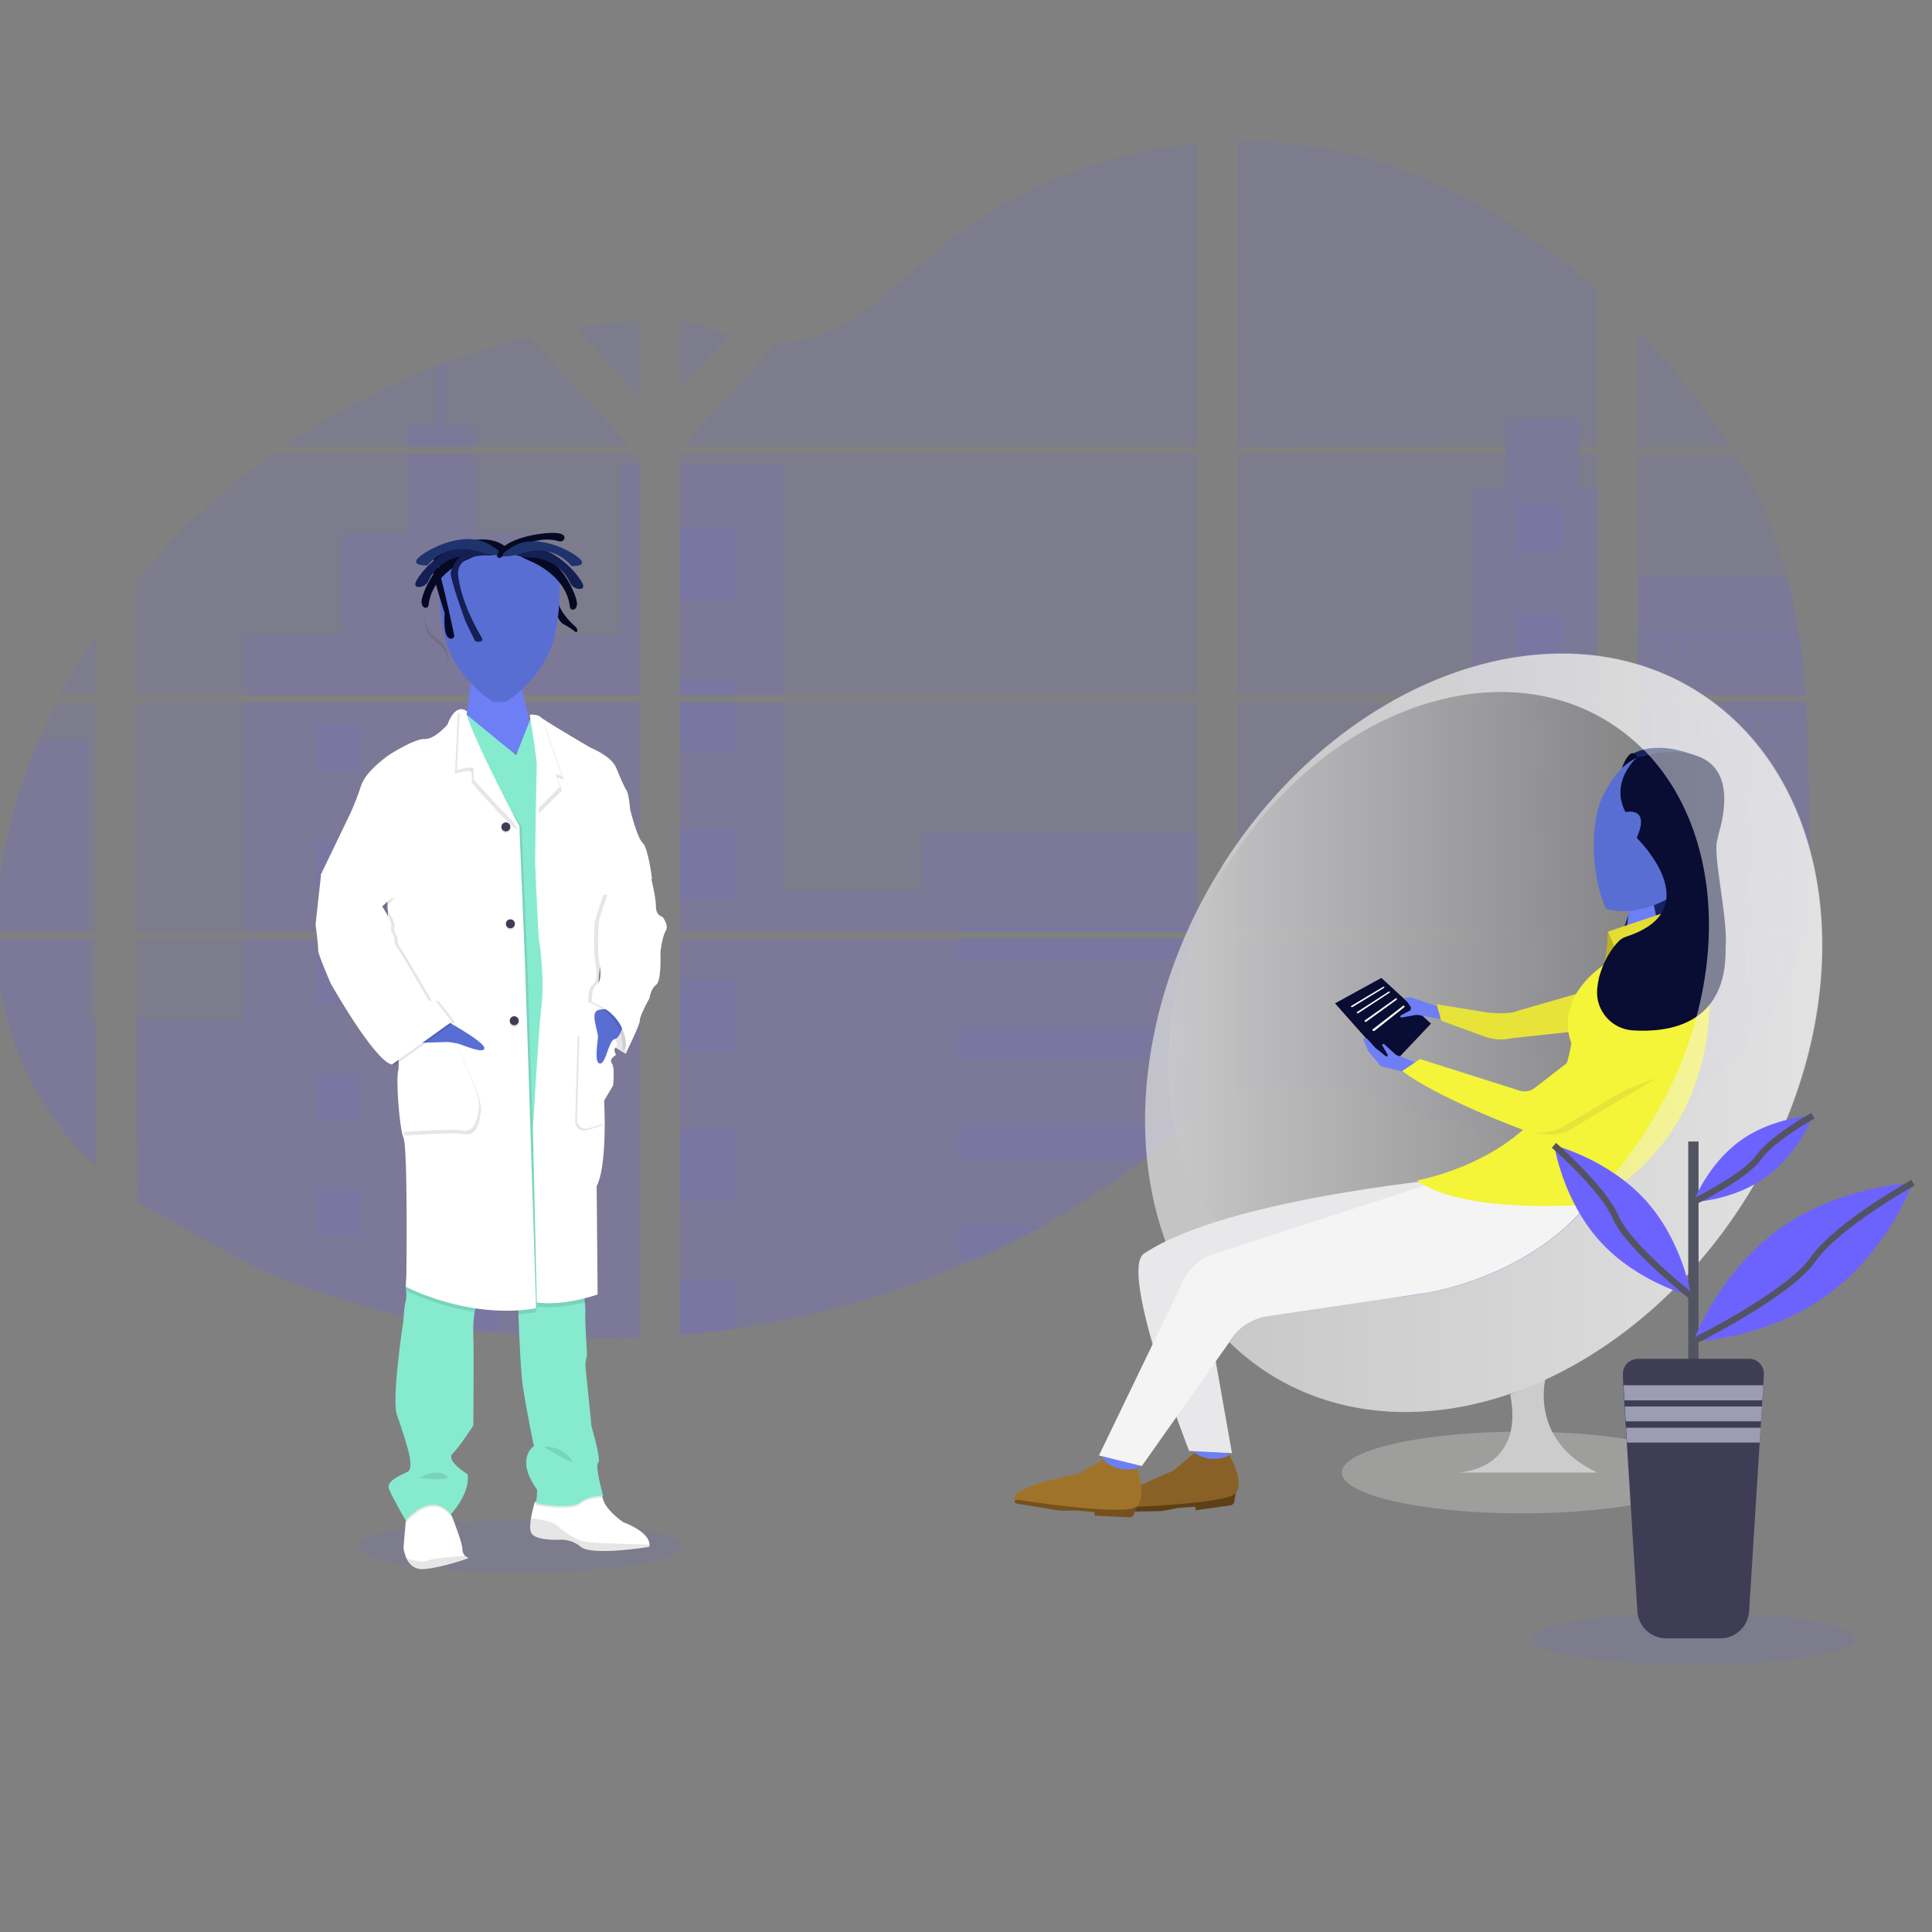 <?xml version="1.0" encoding="utf-8"?>
<!-- Generator: Adobe Illustrator 23.1.0, SVG Export Plug-In . SVG Version: 6.00 Build 0)  -->
<svg version="1.1" id="Layer_1" xmlns="http://www.w3.org/2000/svg" xmlns:xlink="http://www.w3.org/1999/xlink" x="0px" y="0px"
	 viewBox="0 0 600 600" style="enable-background:new 0 0 600 600;" xml:space="preserve">
<rect x="0" y="0" width="600" height="600" fill="#808080" stroke="none"/>
<style type="text/css">
	.st0{opacity:0.1;fill:#6C63FF;enable-background:new    ;}
	.st1{fill:#6E7EF4;}
	.st2{opacity:0.75;fill:#DBDBDB;}
	.st3{fill:#A5A5A5;}
	.st4{opacity:0.5;fill:url(#SVGID_1_);}
	.st5{fill:#667ED8;}
	.st6{fill:#E8E8EA;}
	.st7{fill:#090C33;}
	.st8{fill:#FFFFFF;}
	.st9{fill:#E8E338;}
	.st10{fill:#F4F4F4;}
	.st11{fill:#F4F438;}
	.st12{fill:#273156;}
	.st13{fill:#162360;}
	.st14{fill:#060B28;}
	.st15{fill:#596ED3;}
	.st16{fill:#BCB126;}
	.st17{fill:#E2DE34;}
	.st18{opacity:0.5;fill:#BCBCBB;}
	.st19{fill:#CCCCCC;}
	.st20{fill:#5E3F16;}
	.st21{fill:#896025;}
	.st22{opacity:0.5;}
	.st23{fill:url(#SVGID_2_);}
	.st24{fill:none;}
	.st25{fill:#75511D;}
	.st26{fill:#A0732B;}
	.st27{opacity:0.1;enable-background:new    ;}
	.st28{fill:#050923;}
	.st29{fill:#141F54;}
	.st30{fill:#1F336D;}
	.st31{fill:#86EACF;}
	.st32{fill:#3F3D56;}
	.st33{opacity:0.1;}
	.st34{fill:#535461;}
	.st35{fill:#9D9CB5;}
	.st36{fill:#6C63FF;}
	.st37{fill:none;stroke:#535461;stroke-width:2;stroke-miterlimit:10;}
	.st38{display:none;fill:#E5E5E5;}
	.st39{display:none;}
	.st40{display:inline;fill:#6E7EF4;}
	.st41{display:inline;fill:#596ED3;}
	.st42{display:inline;fill:#04081C;}
	.st43{display:none;fill:#DBDBDB;}
</style>
<g>
	<path class="st0" d="M561.2,223.5c0,0.5,0.1,1,0.1,1.5c0,0.9,0.1,1.8,0.1,2.6c0.1,3.2,0.2,6.3,0.3,9.5c0,1.2,0,2.5,0.1,3.7
		c0.1,4.8,0.1,9.6,0.2,14.4c0,1.4,0,2.7,0,4.1c0,11.8-0.3,23.7-3.2,35.1c-0.1,0.2-0.1,0.5-0.2,0.7c-0.2,0.8-0.4,1.6-0.7,2.4
		c-0.6,1.9-1.2,3.7-1.9,5.5c-0.1,0.2-0.1,0.3-0.2,0.5c-2.3,5.7-5.3,11.1-8.9,16c-0.1,0.2-0.3,0.3-0.4,0.5c-0.9,1.2-1.8,2.4-2.7,3.5
		c-0.3,0.3-0.6,0.7-0.9,1c-0.8,0.9-1.6,1.9-2.4,2.8c-0.2,0.2-0.3,0.3-0.5,0.5c-6,6.3-12.9,11.7-20.6,16c-0.5,0.3-0.9,0.5-1.4,0.8
		c-1.4,0.7-2.7,1.4-4.1,2.1c-0.3,0.1-0.6,0.3-0.9,0.4c-1.4,0.6-2.7,1.2-4.1,1.7c-0.1,0-0.2,0.1-0.2,0.1v-57.5h48.8
		c-0.1-0.7-0.3-1.5-0.4-2.2h-48.5v-71.3h52.3C561,219.9,561.1,221.7,561.2,223.5z"/>
	<path class="st0" d="M508.6,102.5c4.7,4.9,9.2,10,13.4,15.2c5.5,6.7,10.6,13.7,15.3,21h-28.7V102.5z"/>
	<path class="st0" d="M538.7,140.9c3.7,6,7,12.3,9.7,18.8c2.6,6.2,4.8,12.6,6.5,19.1c1.6,6.2,2.9,12.5,3.8,18.8
		c0,0.1,0.1,0.3,0.1,0.4c0.1,0.9,0.3,1.7,0.4,2.6c0.1,0.6,0.2,1.2,0.2,1.8c0.1,0.7,0.2,1.5,0.3,2.2c0.1,0.7,0.2,1.5,0.3,2.2
		c0.1,0.7,0.1,1.5,0.2,2.3c0.1,0.7,0.1,1.6,0.2,2.3c0.1,0.7,0.1,1.4,0.2,2.1c0.1,0.6,0.1,1.2,0.1,1.8c0,0.2,0.1,0.4,0.1,0.7h-52.1
		v-74.9H538.7z"/>
	<path class="st0" d="M384.5,218.1v71.3h111.7v-71.3H384.5z M384.5,291.5v48.3c13-4.7,27.9-2.8,41.3,1.1c10.4,3,20.6,7,31,9.9
		c4.6,1.3,9.4,2.3,14.1,3l1.2,0.1c0.6,0.1,1.1,0.1,1.7,0.2c0.6,0.1,1.2,0.1,1.7,0.1c0.1,0,0.1,0,0.2,0c0.2,0,0.5,0,0.8,0
		c0.1,0,0.2,0,0.3,0c0.3,0,0.6,0,0.9,0h0c0.4,0,0.9,0,1.3,0h0.6c0.4,0,0.9,0,1.3,0h1c0.3,0,0.4,0,0.8,0c0.3,0,0.7,0,1,0
		c0.5,0,1.1-0.1,1.6-0.1l0,0l1-0.1c0.4,0,0.8-0.1,1.2-0.1c0.9-0.1,1.7-0.2,2.6-0.3c0.3,0,0.7-0.1,1-0.1l0.5-0.1
		c0.9-0.1,1.7-0.3,2.6-0.4c0.6-0.1,1.3-0.2,1.9-0.4v-61.2H384.5z M467.5,138.7v2.2h-83v74.9h111.7v-74.9h-5.6v-2.2h5.6V90.3
		c-21.7-19.7-47.1-35.1-75.4-42.2c-11.9-3-24.1-4.4-36.3-4.2v94.9L467.5,138.7z M212.2,138.3l0.4,0.4H372V44.5
		c-28.4,2.7-56,13.4-78.3,31.1c-10.7,8.5-20.3,18.6-32.4,25.2c-6.3,3.4-13.2,5.6-20.2,5.9L212.2,138.3z M226.5,104.1
		c-5.7-2.3-10.2-3.8-15.4-4.4V121L226.5,104.1L226.5,104.1z M210.6,367.9h0.5v46.7c5.8-0.5,11.6-1.2,17.4-2
		c26-3.8,51.3-11.2,75.2-21.9c0,0-3.9,1.7,0,0c2.6-1.2,5.2-2.4,7.7-3.6c1.7-0.8,3.4-1.7,5.1-2.5c2.5-1.3,5-2.6,7.5-4
		c11.1-6.1,21.7-13.1,31.8-20.8c0.6-0.5,1.3-1,1.9-1.5c1.3-1,2.5-2,3.7-3c0.6-0.5,1.2-1,1.9-1.5l1.3-1.1c1.3-1.1,2.5-2.1,3.8-3.2
		l0,0c1.2-1,2.4-1.9,3.6-2.8v-55.2h-128c0.1-0.3,0.2-0.7,0.3-1c-0.1,0.3-0.2,0.7-0.3,1h-32.8v76.4L210.6,367.9z M211.1,140.9v74.9
		H372v-74.9H211.1z M211.1,218.1v71.3H372v-71.3L211.1,218.1z M179,101.8l19.6,21.6V99.6C192,100,185.5,100.8,179,101.8z
		 M42.2,218.1v71.3h156.5v-71.3H42.2z M80,394c23.5,10.1,48.4,16.7,73.8,19.7h0.1c4.8,0.6,9.5,1,14.4,1.3h0.2l0,0
		c10.1,0.7,20.2,0.8,30.2,0.4V291.5H42.2l0.6,82 M12,229.8c-8,18.8-13.1,39.4-13.2,59.6h30.9v-71.2H17.5c-1.3,2.5-2.5,5-3.7,7.6
		C13.2,227,12.6,228.4,12,229.8L12,229.8z M-1.2,291.5c0.2,14.5,3.2,28.7,9.5,41.8c5.3,10.9,12.6,20.4,21.3,28.8v-70.6L-1.2,291.5z
		 M18.6,215.8h11.1v-18.5C25.7,203.3,22,209.5,18.6,215.8z M87.9,138.7h107l0.4-0.4l-0.6-0.6l0,0l-30.1-33c-9,2.1-17.8,4.8-26.4,7.9
		c-0.8,0.3-1.6,0.6-2.5,0.9C118.9,120,102.8,128.5,87.9,138.7z M42.2,180.5v35.3h137.2l0,0l0,0h19.2v-72.9l-2.2-2H84.8
		C68.9,152.2,54.6,165.5,42.2,180.5z"/>
	<path class="st0" d="M554.9,178.7c1.6,6.2,2.9,12.5,3.8,18.8c0,0.1,0.1,0.3,0.1,0.4c0.1,0.9,0.3,1.7,0.4,2.6
		c0.1,0.6,0.2,1.2,0.2,1.8c0.1,0.7,0.2,1.5,0.3,2.2c0.1,0.7,0.2,1.5,0.3,2.2c0.1,0.7,0.1,1.5,0.2,2.3c0.1,0.7,0.1,1.6,0.2,2.3
		c0.1,0.7,0.1,1.4,0.2,2.1c0.1,0.6,0.1,1.2,0.1,1.8c0,0.2,0.1,0.4,0.1,0.7h-52.1v-37.1L554.9,178.7z"/>
	<path class="st0" d="M561.2,223.5c0,0.5,0.1,1,0.1,1.5c0,0.9,0.1,1.8,0.1,2.6c0.1,3.2,0.2,6.3,0.3,9.5c0,1.2,0,2.5,0.1,3.7
		c0.1,4.8,0.1,9.6,0.2,14.4c0,1.4,0,2.7,0,4.1c0,11.8-0.3,23.7-3.2,35.1c-0.1,0.2-0.1,0.5-0.2,0.7c-0.2,0.8-0.4,1.6-0.7,2.4
		c-0.6,1.9-1.2,3.7-1.9,5.5c-0.1,0.2-0.1,0.3-0.2,0.5c-2.3,5.7-5.3,11.1-8.9,16c-0.1,0.2-0.3,0.3-0.4,0.5c-0.9,1.2-1.8,2.4-2.7,3.5
		c-0.3,0.3-0.6,0.7-0.9,1c-0.8,0.9-1.6,1.9-2.4,2.8c-0.2,0.2-0.3,0.3-0.5,0.5c-6,6.3-12.9,11.7-20.6,16c-0.5,0.3-0.9,0.5-1.4,0.8
		c-1.4,0.7-2.7,1.4-4.1,2.1c-0.3,0.1-0.6,0.3-0.9,0.4c-1.4,0.6-2.7,1.2-4.1,1.7c-0.1,0-0.2,0.1-0.2,0.1v-57.5h48.8
		c-0.1-0.7-0.3-1.5-0.4-2.2h-48.5v-71.3h52.3C561,219.9,561.1,221.7,561.2,223.5z"/>
	<polygon class="st0" points="467.5,151.7 467.5,129.9 490.5,129.9 490.5,151.7 496.1,151.7 496.1,215.9 456.8,215.9 456.8,151.7 	
		"/>
	<rect x="456.8" y="218.1" class="st0" width="39.3" height="71.3"/>
	<path class="st0" d="M496.1,352.7c-0.6,0.1-1.3,0.3-1.9,0.4c-0.9,0.2-1.7,0.3-2.6,0.4l-0.5,0.1l-1,0.1c-0.9,0.1-1.7,0.2-2.6,0.3
		c-0.4,0-0.8,0.1-1.2,0.1l-1,0.1l0,0c-0.5,0-1.1,0.1-1.6,0.1c-0.3,0-0.7,0-1,0h-0.8h-1c-0.4,0-0.9,0-1.3,0h-0.6c-0.4,0-0.9,0-1.3,0
		h0c-0.3,0-0.6,0-0.9,0h-0.3l-0.8,0h-0.2l-1.7-0.1c-0.6-0.1-1.1-0.1-1.7-0.2c-0.4,0-0.8-0.1-1.2-0.1c-4.8-0.7-9.5-1.7-14.1-3v-59.2
		h39.3V352.7z"/>
	<rect x="211.1" y="144.1" class="st0" width="32.4" height="71.8"/>
	<polygon class="st0" points="243.5,218.1 243.5,276.7 286.3,276.7 286.3,258.6 372,258.6 372,289.3 211.1,289.3 211.1,218.1 	"/>
	<path class="st0" d="M211.1,367.9v-76.4h32.8c0.1-0.3,0.2-0.7,0.3-1c-0.1,0.3-0.2,0.7-0.3,1h128v55.3c-1.2,0.9-2.4,1.9-3.6,2.8
		c-1.7,1.4-3.4,2.8-5.1,4.2c-2.5,2-5,4-7.5,5.9c-10.1,7.7-20.7,14.6-31.7,20.8c-6.6,3.7-13.4,7.1-20.3,10.2
		c-23.9,10.7-49.3,18.1-75.2,21.9c-5.8,0.9-11.6,1.5-17.4,2L211.1,367.9c-0.2,0-0.3,0-0.5,0C210.8,367.9,210.9,367.9,211.1,367.9z"
		/>
	<path class="st0" d="M126.6,132.2h9.2v-18.6c0.8-0.3,1.6-0.6,2.5-0.9v19.5h9.5v6.6h-21.1L126.6,132.2z"/>
	<path class="st0" d="M75.7,197.1H106v-31.4h20.6v-24.8h21.1v24.8h20.6v31.4h24.9v-53.1h5.4v71.8h-19.2h0c0,0,0,0,0,0H75.7
		L75.7,197.1z"/>
	<path class="st0" d="M75.7,218.1v71.3h122.9v-71.3H75.7z M80,394c23.5,10.1,48.4,16.7,73.8,19.7h0.1c4.8,0.6,9.5,1,14.4,1.3h0.2
		l0,0c10.1,0.7,20.2,0.8,30.2,0.4V291.5H75.7v25.2H42.2l0.2,56.4"/>
	<path class="st0" d="M27.5,316.8h2.2v45.3c-8.7-8.3-16-17.9-21.3-28.8C2,320.2-0.9,306-1.2,291.5h28.7V316.8z"/>
	<path class="st0" d="M12,229.8h15.5v59.6H-1.2C-1.2,269.1,3.9,248.5,12,229.8z"/>
	<rect x="211.1" y="164" class="st0" width="17.4" height="22.5"/>
	<rect x="211.1" y="210.7" class="st0" width="17.4" height="5.2"/>
	<rect x="211.1" y="218.1" class="st0" width="17.4" height="15.1"/>
	<rect x="211.1" y="257.3" class="st0" width="17.4" height="22.5"/>
	<rect x="211.1" y="304" class="st0" width="17.4" height="22.5"/>
	<path class="st0" d="M211.1,350.6h17.4v22.5h-17.4v-5.2c-0.2,0-0.3,0-0.5,0c0.2,0,0.3,0,0.5,0L211.1,350.6z"/>
	<path class="st0" d="M228.5,397.3v15.4c-5.8,0.9-11.6,1.5-17.4,2v-17.4H228.5z"/>
	<rect x="297.6" y="287.7" class="st0" width="74.4" height="1.7"/>
	<rect x="297.6" y="291.5" class="st0" width="74.4" height="6.3"/>
	<rect x="297.6" y="318.6" class="st0" width="74.4" height="10.2"/>
	<path class="st0" d="M368.4,349.6c-1.7,1.4-3.4,2.8-5.1,4.2c-2.5,2-5,4-7.5,5.9h-58.2v-10.2L368.4,349.6z"/>
	<path class="st0" d="M324,380.6c-6.6,3.7-13.4,7.1-20.3,10.2h-6.1v-10.2L324,380.6z"/>
	<rect x="470.9" y="156.7" class="st0" width="14.6" height="14.6"/>
	<rect x="470.9" y="190.7" class="st0" width="14.6" height="14.6"/>
	<rect x="470.9" y="224.8" class="st0" width="14.6" height="14.6"/>
	<rect x="470.9" y="258.8" class="st0" width="14.6" height="14.6"/>
	<rect x="470.9" y="292.8" class="st0" width="14.6" height="14.6"/>
	<rect x="470.9" y="326.8" class="st0" width="14.6" height="14.6"/>
	<rect x="97.8" y="225" class="st0" width="14.6" height="14.6"/>
	<rect x="97.8" y="261.1" class="st0" width="14.6" height="14.6"/>
	<rect x="97.8" y="297.2" class="st0" width="14.6" height="14.6"/>
	<rect x="97.8" y="333.4" class="st0" width="14.6" height="14.6"/>
	<rect x="97.8" y="369.5" class="st0" width="14.6" height="14.6"/>
	<path class="st0" d="M508.6,197.5v8.4h50.1v-8.4H508.6z M553.8,198.1h4.1v7.3h-4.1V198.1z M548.8,198.1h4.1v7.3h-4.1V198.1z
		 M543.8,198.1h4.1v7.3h-4.1V198.1z M538.8,198.1h4.1v7.3h-4.1V198.1z M533.8,198.1h4.1v7.3h-4.1V198.1z M528.8,198.1h4.1v7.3h-4.1
		V198.1z M523.8,198.1h4.1v7.3h-4.1V198.1z M518.8,198.1h4.1v7.3h-4.1V198.1z M513.8,198.1h4.1v7.3h-4.1V198.1z M508.9,198.1h4.1
		v7.3h-4.1V198.1z"/>
	<path class="st0" d="M508.6,221.9v8.4h50.1v-8.4H508.6z M553.8,222.5h4.1v7.3h-4.1V222.5z M548.8,222.5h4.1v7.3h-4.1V222.5z
		 M543.8,222.5h4.1v7.3h-4.1V222.5z M538.8,222.5h4.1v7.3h-4.1V222.5z M533.8,222.5h4.1v7.3h-4.1V222.5z M528.8,222.5h4.1v7.3h-4.1
		V222.5z M523.8,222.5h4.1v7.3h-4.1V222.5z M518.8,222.5h4.1v7.3h-4.1V222.5z M513.8,222.5h4.1v7.3h-4.1V222.5z M508.9,222.5h4.1
		v7.3h-4.1V222.5z"/>
	<path class="st0" d="M508.6,246.3v8.4h50.1v-8.4H508.6z M553.8,246.9h4.1v7.3h-4.1V246.9z M548.8,246.9h4.1v7.3h-4.1V246.9z
		 M543.8,246.9h4.1v7.3h-4.1V246.9z M538.8,246.9h4.1v7.3h-4.1V246.9z M533.8,246.9h4.1v7.3h-4.1V246.9z M528.8,246.9h4.1v7.3h-4.1
		V246.9z M523.8,246.9h4.1v7.3h-4.1V246.9z M518.8,246.9h4.1v7.3h-4.1V246.9z M513.8,246.9h4.1v7.3h-4.1V246.9z M508.9,246.9h4.1
		v7.3h-4.1V246.9z"/>
	<path class="st0" d="M508.6,270.7v8.4h50.1v-8.4H508.6z M553.8,271.2h4.1v7.3h-4.1V271.2z M548.8,271.2h4.1v7.3h-4.1V271.2z
		 M543.8,271.2h4.1v7.3h-4.1V271.2z M538.8,271.2h4.1v7.3h-4.1V271.2z M533.8,271.2h4.1v7.3h-4.1V271.2z M528.8,271.2h4.1v7.3h-4.1
		V271.2z M523.8,271.2h4.1v7.3h-4.1V271.2z M518.8,271.2h4.1v7.3h-4.1V271.2z M513.8,271.2h4.1v7.3h-4.1V271.2z M508.9,271.2h4.1
		v7.3h-4.1V271.2z"/>
	<path class="st0" d="M508.6,295.1v8.4h47.1c0.1-0.2,0.1-0.3,0.2-0.5h-2.2v-7.3h4.1v1.8c0.2-0.8,0.5-1.6,0.7-2.4H508.6z
		 M548.7,295.6h4.1v7.3h-4.1V295.6z M543.7,295.6h4.1v7.3h-4.1V295.6z M538.7,295.6h4.1v7.3h-4.1V295.6z M533.8,295.6h4.1v7.3h-4.1
		V295.6z M528.8,295.6h4.1v7.3h-4.1V295.6z M523.8,295.6h4.1v7.3h-4.1V295.6z M518.8,295.6h4.1v7.3h-4.1V295.6z M513.8,295.6h4.1
		v7.3h-4.1V295.6z M508.8,295.6h4.1v7.3h-4.1V295.6z"/>
	<path class="st0" d="M508.6,319.5v8.4H540c0.2-0.2,0.4-0.3,0.5-0.5h-1.7V320h4.1v4.6l0.9-1V320h2.7c0.1-0.2,0.3-0.4,0.4-0.5H508.6z
		 M533.8,320h4.1v7.4h-4.1V320z M528.8,320h4.1v7.4h-4.1V320z M523.8,320h4.1v7.4h-4.1V320z M518.8,320h4.1v7.4h-4.1V320z
		 M513.8,320h4.1v7.4h-4.1V320z M508.8,320h4.1v7.4h-4.1V320z"/>
	<path class="st0" d="M508.6,343.9v5.1c0.1,0,0.2-0.1,0.2-0.1v-4.5h4.1v2.7c0.3-0.1,0.6-0.3,0.9-0.4v-2.3h4.1v0.3
		c0.5-0.3,1-0.5,1.4-0.8H508.6z"/>
	<g>
		
			<rect x="342.1" y="448" transform="matrix(-0.911 -0.412 0.412 -0.911 476.152 1014.13)" class="st1" width="10.8" height="15.3"/>
		
			<ellipse transform="matrix(0.528 -0.849 0.849 0.528 -54.858 542.665)" class="st2" cx="460.8" cy="320.7" rx="125.1" ry="96.3"/>
		
			<rect x="370.4" y="440.9" transform="matrix(-0.956 0.293 -0.293 -0.956 865.287 767.621)" class="st1" width="9.6" height="15.3"/>
		<g>
			<path class="st3" d="M433.5,403l9.7-1.4C440,402.2,436.7,402.7,433.5,403z"/>
			
				<linearGradient id="SVGID_1_" gradientUnits="userSpaceOnUse" x1="0.276" y1="301.065" x2="-167.749" y2="301.065" gradientTransform="matrix(-1 0 0 1 363.046 0)">
				<stop  offset="0" style="stop-color:#CCCCCC"/>
				<stop  offset="1" style="stop-color:#333333"/>
			</linearGradient>
			<path class="st4" d="M381.4,268.4c29.1-46.9,82-66.7,118.1-44.2s41.7,78.6,12.6,125.5c-5.1,8.3-11,15.7-17.4,22.2H438l-52.9,15.2
				C357.2,361.5,354.9,311.1,381.4,268.4z"/>
			<path class="st5" d="M367.5,397.7L367.5,397.7c2-4.1,5.6-7.1,9.9-8.4l7.6-2.2c2.7,2.5,5.7,4.8,9,6.8c11.8,7.4,25.5,10.2,39.5,9
				l-40.1,6c-4.3,0.6-8.1,3-10.6,6.6l-0.9,1.3C376.2,411.2,371.4,404.8,367.5,397.7z"/>
			<path class="st5" d="M494.7,372L494.7,372c-18.6,24.7-51.5,29.6-51.5,29.6l0,0C461.3,397.7,479.5,387.4,494.7,372z"/>
			<path class="st5" d="M494.7,372c-15.2,15.5-33.4,25.7-51.5,29.6l-9.7,1.4c-14,1.2-27.7-1.6-39.5-9c-3.2-2-6.2-4.3-9-6.8L438,372
				H494.7z"/>
		</g>
		<path class="st6" d="M456.7,365.3c0,0-74.5,6.1-101.4,24c-8,5.3,14,61.3,14,61.3l13.3,0.7l-7.3-41.3"/>
		<g>
			<polygon class="st7" points="431.9,331.1 444.4,317.9 429,303.7 414.6,311.6 			"/>
			<path class="st8" d="M420.1,312.7l9.7-5.9c0.1-0.1,0.2-0.2,0.1-0.3c-0.1-0.1-0.3-0.1-0.4,0l-9.7,5.8c-0.2,0.1-0.3,0.3-0.2,0.4
				C419.6,312.8,419.9,312.8,420.1,312.7z"/>
			<path class="st8" d="M421.9,314.6l9.6-6.3c0.1-0.1,0.2-0.2,0.1-0.3c-0.1-0.1-0.3-0.1-0.4,0l-9.6,6.2c-0.2,0.1-0.3,0.3-0.2,0.4
				C421.4,314.7,421.7,314.7,421.9,314.6z"/>
			<path class="st8" d="M424.3,317.3l9.4-6.8c0.1-0.1,0.2-0.3,0.1-0.4c-0.1-0.1-0.3-0.1-0.4,0l-9.4,6.7c-0.2,0.1-0.3,0.3-0.1,0.5
				C423.9,317.4,424.2,317.4,424.3,317.3z"/>
			<path class="st8" d="M426.9,320.1l9.2-7.3c0.1-0.1,0.2-0.3,0-0.4c-0.1-0.1-0.3-0.1-0.4,0l-9.3,7.2c-0.2,0.1-0.2,0.4-0.1,0.5
				C426.5,320.2,426.8,320.2,426.9,320.1z"/>
		</g>
		<path class="st1" d="M439,329.7l-4.3-1.7l-0.4-0.1c-0.4-0.1-0.8-0.3-1.1-0.6l-3.3-3c-0.3-0.3-0.8,0.1-0.6,0.4l1.6,2.8
			c0.2,0.3,0,0.6-0.4,0.6l0,0l-3.4-2.7l-2.5-2.8c-1.5-0.6-1.1,0.5-1.1,0.5l1.4,3.3l3.9,4.7l10.5,2.6l1.1-3.2L439,329.7z"/>
		<g>
			<path class="st1" d="M436.7,310.6l-0.7-0.7l2.1-0.2l9,3.1l0.5,3.6l0,0.1l-1.7-0.3l-4.5-0.8l-0.4-0.1c-0.4-0.1-0.9-0.1-1.3-0.1
				l-4.4,0.8c-0.4,0.1-0.6-0.5-0.2-0.7l2.8-1.5c0.3-0.2,0.4-1.1,0.1-1.2L436.7,310.6z"/>
			<path class="st9" d="M446.3,312.4l-0.1-0.5l14.2,2.3c2.8,0.5,8.4,0.9,11-0.3l21.5-6.2l-1.8,12.4l-21.5,2.3
				c-2.9,0.7-5.9,0.5-8.6-0.5l-13.4-4.9l-0.4-1.2l0.4-3.2L446.3,312.4z"/>
			<polygon class="st9" points="447.6,312.6 447.3,315.8 446.3,312.4 			"/>
		</g>
		<path class="st10" d="M443.3,367.9l-65.9,21.4c-4.3,1.2-8,4.3-9.9,8.4L341.3,452l13.3,3.3l28.1-39.8c2.5-3.5,6.3-5.9,10.6-6.6
			l49.8-7.4c0,0,32.9-4.9,51.5-29.6"/>
		<path class="st11" d="M530.7,301.9c4,56-38.1,72.2-38.1,72.2s-37.9,3.2-52.6-7.5c0,0,42.7-7.3,48-42.7c0,0-6.7-14,12.7-26l6.7-6.7
			l20-2.7L530.7,301.9z"/>
		<path class="st12" d="M519.4,241.3"/>
		<g>
			<path class="st13" d="M527.2,235c0,0-11.3-5.5-20-1l1.8,1.8L527.2,235z"/>
			<path class="st14" d="M503.7,238.5c0,0,2.6-7.5,4.8-3.3"/>
			<path class="st13" d="M502.6,293.4c0,0,8.9-29.9,17-31.4C527.7,260.6,529.6,290.3,502.6,293.4z"/>
			<g>
				<polyline class="st1" points="506.2,280.3 503.8,300.1 517.5,299.3 513.1,278.7 				"/>
				<path class="st15" d="M497.3,248.2c-3.9,10-2.6,24.7,1.4,34c10.2,3.3,27.1-4.1,31.8-16.9s0.6-26.1-9-29.6
					C511.7,232.2,503.9,234.3,497.3,248.2z"/>
			</g>
			<path class="st16" d="M499.3,289.3c0,0,0.1,8.9-2.6,13.8c-2.7,4.9,8.6-11.1,8.6-11.1"/>
			<path class="st17" d="M519.4,282.6l-20,6.7l2,4.7l21.6-5.4C523,288.5,521.3,288.8,519.4,282.6z"/>
			<path class="st7" d="M508.4,235.2c0,0-8.6,7.4-3.6,17c0,0,7.9-1.9,3.5,8c0,0,22.9,22.2-3.3,30.7c-0.9,0.3-1.7,0.8-2.3,1.4
				c-3.7,3.9-6.3,9.6-6.7,15.2c-0.4,6.5,4.6,12.1,11.1,12.5c10.9,0.7,29.3-1.6,28.8-25.7c0.8-8.8-3.8-27.7-2.7-32.9
				c0.3-1.6,0.7-3.2,1.2-4.9C541.9,224.9,508.4,235.2,508.4,235.2z"/>
		</g>
		<ellipse class="st18" cx="472.7" cy="457.3" rx="56" ry="12.7"/>
		<path class="st19" d="M480,428c0,0-5.3,19.3,16,29.3h-43.3c0,0,21-0.3,16.3-24.3"/>
		<g>
			<path class="st20" d="M383.8,463.7l-0.5,2.7c-0.1,0.6-0.6,1-1.1,1.1l-10.8,1.5l-0.2-1.1l-5.4,0.4c-0.7,0.2-4.8,1-5.5,1l-13.1,0.2
				c0,0-1.6,0-0.8-1.2"/>
			<path class="st21" d="M364.3,456.8c-23.9,9.8-17.8,11.4-17.8,11.4s34.8-0.9,37.4-4.6c2.6-3.7-2.1-11.6-2.1-11.6
				s-5.5,2.9-10.8-0.8L364.3,456.8z"/>
		</g>
		<g class="st22">
			
				<linearGradient id="SVGID_2_" gradientUnits="userSpaceOnUse" x1="-202.954" y1="320.692" x2="-16.349" y2="320.692" gradientTransform="matrix(-1 0 0 1 363.046 0)">
				<stop  offset="0" style="stop-color:#FFFFFF"/>
				<stop  offset="1" style="stop-color:#CCCCCC"/>
			</linearGradient>
			<path class="st23" d="M526.9,214.5c45.2,28.1,52.2,98.4,15.7,157.1C506.2,430.2,440,455,394.8,426.9c-4.7-2.9-9-6.4-12.9-10.2
				l0.9-1.3c2.5-3.5,6.3-5.9,10.6-6.6l40.1-6c3.2-0.3,6.4-0.8,9.7-1.4l0,0c0,0,32.9-4.9,51.5-29.6c6.4-6.5,12.3-13.9,17.4-22.2
				c29.1-46.9,23.5-103.1-12.6-125.5s-89-2.7-118.1,44.2c-0.3,0.5-0.6,1-0.9,1.5l-1.1-0.7C416,211,481.9,186.5,526.9,214.5z"/>
		</g>
		<path class="st9" d="M514.7,334.7l-27.3,16.2c-4,2.4-10.3,1.3-14.7-0.3"/>
		<path class="st11" d="M513.4,333.3L486,349.6c-4,2.4-8.8,2.8-13.2,1.2c-10.7-3.9-30.1-12.4-37.3-18.2l5.5-3.7l30.9,9.8
			c1.6,0.5,3.5,0.2,4.8-0.9l20.7-16"/>
		<path class="st24" d="M432.7,308.6"/>
		<g>
			<path class="st25" d="M353.1,467.8l-1,2.6c-0.2,0.5-0.7,0.9-1.3,0.8l-10.9-0.5v-1.1l-5.4-0.5c-0.7,0-4.9,0.1-5.6,0l-12.9-2.1
				c0,0-1.6-0.3-0.5-1.3"/>
			<path class="st26" d="M335.1,457.6c-25.2,5.4-19.6,8.1-19.6,8.1s34.4,5.4,37.6,2.1c3.2-3.2,0-11.8,0-11.8s-5.9,1.9-10.5-2.7
				L335.1,457.6z"/>
		</g>
	</g>
	<g>
		<rect x="140.3" y="225" class="st0" width="14.6" height="14.6"/>
		<rect x="140.3" y="261.1" class="st0" width="14.6" height="14.6"/>
		<rect x="140.3" y="297.2" class="st0" width="14.6" height="14.6"/>
		<rect x="140.3" y="333.4" class="st0" width="14.6" height="14.6"/>
		<rect x="140.3" y="369.5" class="st0" width="14.6" height="14.6"/>
		<polygon class="st0" points="140.3,415.1 140.3,405.6 154.9,405.6 154.9,413.7 		"/>
		<ellipse class="st0" cx="161.4" cy="480.3" rx="50.2" ry="8.1"/>
		<path class="st8" d="M195.5,322.6l-1.1,4.7c0,0-8.9-4.6-10.5-10.3c-1.6-5.8,2.7-8,2.7-8l8.3,3.5L195.5,322.6z"/>
		<path class="st27" d="M195.5,322.6l-1.1,4.7c0,0-8.9-4.6-10.5-10.3c-1.6-5.8,2.7-8,2.7-8l8.3,3.5L195.5,322.6z"/>
		<path class="st8" d="M145.5,483.9c0,0-8.2,3-13.9,3.4c-3,0.2-4.6-1.6-5.4-3.4c-0.4-1-0.7-2-0.9-3.1l0.7-8.2l0.4-4.3l12-3.1
			l1.7,5.2l0.2,0.4c0.7,1.7,3.4,8.8,3.3,10.3c0,0.8,0.3,1.5,0.8,2.1C144.8,483.4,145.1,483.6,145.5,483.9z"/>
		<path class="st8" d="M201.7,479.7c0,0.2,0,0.5-0.1,0.7c0,0-17.6,2.9-21.2,0c-2-1.7-4.7-2.5-7.4-2.2c0,0-6.8,0.2-8-2.1
			c-0.5-0.9-0.4-2.8-0.1-4.6c0.3-1.7,0.7-3.4,1.2-5l0.3-0.2l1.6-1.3l19-0.6h0.1c-0.1,3.9,6.4,8.3,6.4,8.3
			C200.7,475.5,201.7,478.4,201.7,479.7z"/>
		<path class="st27" d="M201.7,479.7c0,0.2,0,0.5-0.1,0.7c0,0-17.6,2.9-21.2,0c-2.1-1.7-4.7-2.5-7.4-2.2c0,0-6.8,0.2-8-2.1
			c-0.5-0.9-0.4-2.8-0.1-4.6c2.6,0.3,6.8,0.9,8.4,2.5c2.5,2.4,6.6,4.7,9.2,4.9C184.6,479.2,196.6,479.6,201.7,479.7z"/>
		<path class="st27" d="M145.5,483.9c0,0-8.2,3-13.9,3.4c-3,0.2-4.6-1.6-5.4-3.4c2.1,0.7,5,1.4,6.5,0.8c1.8-0.8,8.2-1.3,11.8-1.5
			C144.8,483.4,145.1,483.6,145.5,483.9z"/>
		<path class="st27" d="M140.3,470.7l-0.2,0.2c-6.3-7.7-14,1.9-14,1.9l-0.1-0.2l0.4-4.3l12-3.1l1.7,5.2L140.3,470.7z"/>
		<g>
			<path class="st28" d="M172.2,188.1c0,0,0.6,4.6,2.9,5.8s3.5,2.3,3.5,2.3s0.7,0.4,0.7-0.4c0-0.4-0.2-0.8-0.5-1.1
				c-1.4-1.2-5.9-5.5-5.4-8.9"/>
			<path class="st1" d="M146.7,208.5l-2.8,22.2c0,0,11.2,7,22.2,0.7l-5.5-24.3L146.7,208.5z"/>
			<path class="st15" d="M173.6,173.7l-18.2-3.5l-18.7,3.5c0,0-1.5,16,2.3,27c3.2,9,10.8,15.1,13.6,16.9c0.4,0.3,1,0.4,1.5,0.4h2.1
				c0.5,0,1.1-0.2,1.5-0.4c2.8-1.8,10.4-7.9,13.6-16.9C175.1,189.7,173.6,173.7,173.6,173.7z"/>
			<path class="st28" d="M154.1,171.5c0,0-9.5-4.2-16.2,3.7c0,0-4.4,0.2-3-1.8c1.4-1.9,13.3-9.1,21.3-4.2
				C164.1,174.1,154.1,171.5,154.1,171.5z"/>
			<path class="st28" d="M145.1,173.8c0,0-10.9,4.3-12,14.1c-0.1,0.6-0.6,1-1.2,0.8c-0.5-0.2-0.9-0.6-1-1.7
				c-0.1-2.4,5.1-15.3,14.4-16.2S145.1,173.8,145.1,173.8z"/>
			<path class="st28" d="M144.6,172.7c1.9,0.6-1.5,0.8-1.5,0.8s-8.9-3.3-6.9,3.3c2,6.6,4.9,20.7,4.9,20.7s-0.5,1.7-2,0.4
				s-1-7.4-1-7.4s-4.4-13.7-3.9-14.9C134.7,174.4,134.7,169.8,144.6,172.7z"/>
			<path class="st29" d="M153.8,171.6c2.2,0.6-1.7,0.9-1.7,0.9s-10.6-0.9-9.8,6.3c0.9,8,5.7,16.5,7.4,19.4c0.6,1-1.3,1.5-2.2,0.8
				c0,0-2.9-5.9-2.9-5.9s-5.2-14.2-4.6-15.5S142.3,168.6,153.8,171.6z"/>
			<path class="st29" d="M146.3,172.5c0,0-9.3-0.5-13.2,7.8c-0.5,1.2-1.7,2-3,2c-0.7,0-1.3-0.2-1.1-1.2c0.6-2.3,9.2-13.2,18.4-11.5
				S146.3,172.5,146.3,172.5z"/>
			<path class="st30" d="M150,171.7c0,0-10.1-4.5-17.3,3.9c0,0-4.7,0.2-3.2-1.9c1.4-2.1,14.2-9.7,22.7-4.5
				C160.8,174.5,150,171.7,150,171.7z"/>
			<path class="st28" d="M165,174.4c0,0,10.9,4.3,12,14.1c0.1,0.6,0.6,1,1.2,0.8c0.5-0.2,0.9-0.6,1-1.7c0.1-2.4-5.1-15.3-14.4-16.2
				S165,174.4,165,174.4z"/>
			<path class="st28" d="M154.4,172.5c0,0,0,1.2,1.2,0.6c1.1-0.6,10.2-7.5,18-5c0.8,0.2,1.6-0.2,1.7-1c0.1-0.6-0.3-1.2-1.9-1.5
				C169.9,165,156.1,166.8,154.4,172.5z"/>
			<path class="st29" d="M163.8,173.1c0,0,9.3-0.5,13.2,7.8c0.5,1.2,1.7,2,3,2c0.7,0,1.3-0.2,1.1-1.2c-0.6-2.3-9.2-13.2-18.4-11.5
				S163.8,173.1,163.8,173.1z"/>
			<path class="st30" d="M161.3,172.1c0,0,9.5-4.2,16.2,3.7c0,0,4.4,0.2,3-1.8s-13.3-9.1-21.3-4.2S161.3,172.1,161.3,172.1z"/>
		</g>
		<path class="st27" d="M187.3,465.1c0,0-4.6-0.1-7.1,2.1c-2.5,2.2-14.4,0.5-13.9,0c0.2-0.2,0.2-0.5,0.3-0.8l1.6-1.3l19-0.6
			C187.2,464.9,187.3,465.1,187.3,465.1z"/>
		<path class="st31" d="M148.2,404.8c-0.3,0.9-0.6,1.7-0.8,2.6c-0.4,2.5-0.5,5-0.4,7.5c0.2,3.6,0,27.8,0,27.8s-4.1,6.4-6.4,8.7
			c-2.3,2.3,4.6,6.4,4.6,6.4c1,5.9-5.2,12.5-5.2,12.5c-6.3-7.7-14,1.9-14,1.9s-4.2-7.2-5.2-9.8s4.1-4.4,5.9-5.4
			c1.8-1.1-0.1-7.2-0.1-7.2s-1.5-5.4-3.3-10.3c-1.8-4.9,2-29.5,2-29.5s0.2-4.4,0.7-5.9c0.2-1.1,0.3-2.2,0.1-3.3
			c0-0.4-0.1-0.7-0.1-0.9s0-0.3,0-0.3l0.1-0.1l2.6-4.8C128.7,394.6,149.5,401.8,148.2,404.8z"/>
		<path class="st31" d="M187.3,464.5c0,0-4.6-0.1-7.1,2.1c-2.5,2.2-14.4,0.5-13.9,0c0.5-0.5,0.5-4,0.5-4c-7-9.6-1-13.5-1-13.5
			s-3.1-15.1-3.7-20.7c-0.4-3.9-0.9-14.4-1.1-20.4c-0.1-2.6-0.2-4.4-0.2-4.4l5.7-1.1l0.7-0.1l13.8-2.8c0,0,0.4,2.6,0.6,4.7
			c0.1,0.9,0.2,1.8,0.2,2.7c-0.1,1,0,4.3,0,4.3l0.5,9.7c-0.3,1-0.5,2.1-0.5,3.1c0.1,1.2,1.9,18.9,1.9,18.9s3.1,10.5,2.1,11.3
			C184.6,455,187.3,464.5,187.3,464.5z"/>
		<polygon class="st31" points="181.8,273.6 174,404.2 163.9,404.8 137.6,329.1 141.9,239.2 142.8,220.2 154.5,229.8 160.3,234.5 
			164.8,223.1 173.1,230.4 		"/>
		<path class="st27" d="M148.2,404.8c-0.3,0.9-0.6,1.7-0.8,2.6c-7.4-1.1-14.6-3.4-21.3-6.6l-0.1-0.1l0-0.8v-0.4l2.6-4.8
			C128.6,394.7,149.5,401.8,148.2,404.8z"/>
		<path class="st27" d="M166.5,407.5c-1.9,0.3-3.8,0.5-5.7,0.7c-0.1-2.6-0.2-4.4-0.2-4.4l5.7-1.2L166.5,407.5z"/>
		<path class="st27" d="M181.6,404.4c-3.7,1-9.3,2-14.4,1.4l-0.1-3.3l13.8-2.8C180.9,399.7,181.3,402.3,181.6,404.4z"/>
		<path class="st27" d="M167.1,406.3c-21.1,3.6-40.5-6.7-40.5-6.7l0.2-3.5c0,0,0.5-39.7-0.8-42.8c-1.3-3-2.4-18.5-1.6-20.8
			c0.8-2.4-2.7-37.9-2.7-37.9l-0.6-14.4l-20.8-8.4l9.3-19.3c1.3-2.7,2.3-5.5,3.2-8.3c1.6-5,9.1-10,9.1-10s7.7-4.9,10.7-4.7
			c3,0.2,7-4.4,7-4.4c2.9-7.5,5.6-4.1,5.6-4.1c0,0.4,0,0-0.1,1.1c-1,8.2,16.7,34.2,16.9,34.6l0,0l1.7,41l1.7,51.9L167.1,406.3z"/>
		<path class="st8" d="M166.5,406.3c-21.1,3.6-40.5-6.7-40.5-6.7l0.2-3.5c0,0,0.5-39.7-0.9-42.8c-1.3-3-2.4-18.5-1.6-20.9
			c0.8-2.4-2.8-37.9-2.8-37.9l-0.6-14.4l-20.7-8.4l9.3-19.3c1.2-2.7,2.3-5.5,3.2-8.3c1.6-5,9.1-9.9,9.1-9.9s7.7-4.9,10.7-4.7
			s7-4.4,7-4.4c2.9-7.5,6.2-4.1,6.2-4.1c0,0.4-0.3,0.5-0.1,1.1c2.3,8,16.1,34.2,16.3,34.6l0,0l1.7,41l1.7,52L166.5,406.3z"/>
		<path class="st27" d="M160.8,257.8c-2.3-0.9-14.3-14.7-14.3-14.7V240c-0.4-1-3-0.4-5.2,0.3l0.9-19l1,0.9
			C145.6,230.2,160.6,257.4,160.8,257.8z"/>
		<path class="st8" d="M161.4,256.7c-2.3-1-14.3-14.7-14.3-14.7v-3.1c-0.4-1-3-0.4-5.2,0.3l0.9-19l1,0.8
			C146.1,229.1,161.1,256.3,161.4,256.7z"/>
		<path class="st27" d="M126.6,325.2c0.3,0,14.7-1.5,14.7-1.5s8.7,17.2,8.1,21.3c-0.6,4.2-1.6,7.9-5.1,7.2
			c-3.5-0.7-18.9,0.5-18.9,0.5L126.6,325.2z"/>
		<path class="st8" d="M126,324.1c0.3,0,14.7-1.5,14.7-1.5s8.7,17.2,8.1,21.3s-1.6,7.9-5.1,7.2c-3.5-0.7-18.9,0.5-18.9,0.5
			L126,324.1z"/>
		<path class="st15" d="M136.9,316.1c0,0,13.2,7.1,13.5,9.3c0.3,2.2-6.7-0.9-8.2-1.3c-1-0.2-2-0.4-3-0.5l-10.1,0.3L136.9,316.1z"/>
		<circle class="st27" cx="157.1" cy="257.3" r="1.4"/>
		<circle class="st32" cx="157.1" cy="256.8" r="1.4"/>
		<circle class="st27" cx="159.7" cy="317.6" r="1.4"/>
		<circle class="st32" cx="159.7" cy="317" r="1.4"/>
		<circle class="st27" cx="158.5" cy="287.4" r="1.4"/>
		<circle class="st32" cx="158.5" cy="286.9" r="1.4"/>
		<path class="st8" d="M190.6,323.2c0,0,0.9,1.4,0,2.1c-0.9,0.6,0.1,2.3,0.1,2.3s-2.4,1.4-1.3,2.6c1,1.3,0.4,6.9,0.4,6.9l-2.8,4.7
			c0,0,0.2,3,0.2,7.1c0,6.4-0.4,15.4-2.5,19.5l0.3,33.6c0,0-10,3.6-18.3,2.5l-1.2-54c0,0,1.8-30.6,2.5-36.5c0.4-3,0.5-6.1,0.5-9.2
			c0,0-0.3-9.2-1.2-13.4c0,0-1-18.5-1.1-23.6c0-2.4,0.1-9.6,0.2-16.4c0.2-7.4,0.3-14.4,0.3-14.4l-1.9-14.9c0,0,1.9-0.2,2.4,0.6
			c0.3,0.2,0.5,0.4,0.8,0.6l0,0c3.3,2.2,14.7,8.9,14.7,8.9s6.3,2.5,7.9,6.1c1.5,3.6,2.6,6.2,3.3,7.2c0.7,1,1.1,5.9,1.1,5.9
			s2.2,8.9,3.9,10.4c1.7,1.5,2.9,11.1,2.9,11.1l-15.1,11.8c0,0-1.3,19.7-1.6,20.5C184.8,306.2,190.6,323.2,190.6,323.2z"/>
		<path class="st8" d="M191.2,323.2c0,0,0.9,1.4,0,2.1c-0.9,0.6,0.1,2.3,0.1,2.3s-2.4,1.4-1.3,2.6c1,1.3,0.4,6.9,0.4,6.9l-2.8,4.7
			c0,0,0.2,3,0.2,7.1c0,6.4-0.4,15.4-2.5,19.5l0.3,33.6c0,0-10,3.6-18.3,2.5l-1.2-54c0,0,1.8-30.6,2.5-36.5c0.4-3,0.5-6.1,0.5-9.2
			c0,0-0.3-9.2-1.2-13.4c0,0-1-18.5-1.1-23.6c0-2.4,0.1-9.6,0.2-16.4c0.2-7.4,0.3-14.4,0.3-14.4l-2.5-15.1c0,0,2.5,0,3.1,0.8
			c0.3,0.2,0.5,0.5,0.8,0.6l0,0c3.2,2.2,14.7,8.9,14.7,8.9s6.3,2.5,7.9,6.1c1.5,3.6,2.6,6.2,3.3,7.2c0.7,1,1.1,5.9,1.1,5.9
			s2.2,8.9,3.9,10.4s2.9,11.1,2.9,11.1l-15.1,11.8c0,0-1.3,19.7-1.6,20.5C185.4,306.2,191.2,323.2,191.2,323.2z"/>
		<path class="st27" d="M173.1,241.5l1.4,4l-7.2,7.2c0.2-7.4,0.3-14.4,0.3-14.4l-2.5-15.1c0,0,2.5,0,3.1,0.8
			c0.3,0.2,0.5,0.5,0.8,0.6l0,0l6.1,17.6L173.1,241.5z"/>
		<path class="st8" d="M172.5,240.3l1.4,4l-7.2,7.2c0.2-7.4,0.3-14.4,0.3-14.4l-2.5-15.1c0,0,2.5,0,3.1,0.8c0.3,0.2,0.5,0.5,0.8,0.6
			l0,0l6.1,17.6L172.5,240.3z"/>
		<path class="st27" d="M106.2,281.7l-5.4-9.9l-1.7,15.4c0,0,0.9,6.8,0.8,7.9c-0.2,1,3.9,10.4,3.9,10.4s13.5,24,19,25.2l18.5-13.3
			l-4.9-6.3c0,0-1.7-0.7-2.1,0c0,0-9.1-15.7-10.1-16.9c-0.9-1.1-0.8-3.4-0.8-3.4s-1.4-1.5-0.9-2.9c0.5-1.4-2.7-6.3-2.7-6.3l2.9-2.7
			L106.2,281.7z"/>
		<path class="st8" d="M101.1,270.6l-1.4,1.1L98,287.1c0,0,0.9,6.8,0.8,7.9c-0.2,1,3.9,10.4,3.9,10.4s13.5,24,19,25.2l18.6-13.3
			l-4.9-6.3c0,0-1.7-0.7-2.1,0c0,0-9.1-15.7-10.1-16.9c-0.9-1.1-0.8-3.4-0.8-3.4s-1.4-1.5-0.9-2.9c0.5-1.4-2.8-6.3-2.8-6.3l2.9-2.7
			L101.1,270.6z"/>
		<path class="st27" d="M189.3,330.8c1,1.3,0.4,6.9,0.4,6.9l-2.8,4.7c0,0,0.2,3,0.2,7.1l-4.8,1.5c-1.5,0.5-3.1-0.4-3.6-1.9
			c-0.1-0.3-0.1-0.6-0.1-0.9l0.8-26.6l11.2,4.3c-0.9,0.7,0.1,2.3,0.1,2.3S188.3,329.5,189.3,330.8z"/>
		<path class="st8" d="M189.9,330.2c1,1.2,0.4,6.9,0.4,6.9l-2.8,4.7c0,0,0.2,3,0.2,7.1l-4.9,1.5c-1.5,0.5-3-0.4-3.5-1.8
			c-0.1-0.3-0.1-0.6-0.1-0.9l0.8-26.7l11.1,4.3c-1,0.7,0.1,2.3,0.1,2.3S188.9,329,189.9,330.2z"/>
		<path class="st15" d="M193.6,317.6c0,0-0.8,4.8-2.7,5.1s-2.7,7.8-4.6,7.6s-0.6-7-0.6-8.3c0.1-1.3-2.1-6.7-0.5-8s6.6,0,6.6,0
			L193.6,317.6z"/>
		<path class="st27" d="M197.6,280.3l3.6-7.2c0,0,1.4,5.5,1.4,8.4s2,3.2,2,3.2s2.2,2.6,1,4.5c-1.1,1.9-1.6,6.5-1.6,6.5
			s0.4,8.9-1.3,10.1c-1.7,1.2-2.1,4.2-2.1,4.2s-3.1,5.6-3,6.9c0.1,1.3-4.4,10.3-4.4,10.3s2.2-11.2-10.5-16c0,0-0.1-3.8,0.8-4.8
			c0.9-1,2.4-1.5,1.5-6.8c-0.9-5.2-0.3-11.5-0.3-12.8c0-1.3,2.8-9.1,2.8-9.1L197.6,280.3z"/>
		<path class="st8" d="M199.2,272.1l3.1,1c0,0,1.4,5.5,1.4,8.4s2,3.2,2,3.2s2.2,2.6,1,4.5c-1.1,1.9-1.6,6.5-1.6,6.5
			s0.4,8.9-1.3,10.1c-1.7,1.2-2.1,4.2-2.1,4.2s-3.1,5.6-3,6.9c0.1,1.3-4.4,10.3-4.4,10.3s2.2-11.2-10.5-16c0,0-0.1-3.8,0.9-4.8
			c0.9-1,2.4-1.5,1.5-6.8c-0.9-5.2-0.3-11.5-0.3-12.8c0-1.3,2.8-9.1,2.8-9.1L199.2,272.1z"/>
		<path class="st27" d="M130.2,459c0,0,5-3.1,8.2-0.9S130.2,459,130.2,459z"/>
		<path class="st27" d="M168.9,449.3c0,0,4.4-0.6,8.1,3.4C180.7,456.7,168.9,449.3,168.9,449.3z"/>
		<g class="st33">
			<path d="M137.3,199.8c-1.2-1.3-2.8-2.2-3.9-3.6c-0.9-1.2-1.4-2.7-1.5-4.2c-0.2,1.9,0.4,3.8,1.5,5.4c1.1,1.4,2.7,2.3,3.9,3.6
				c1.1,1.3,1.8,2.9,1.9,4.6C139.4,203.5,138.7,201.4,137.3,199.8z"/>
			<path d="M178.3,184.3c-0.3,1.3-0.8,2.5-1.1,3.7c-0.1,0.9-0.2,1.7-0.2,2.6c0-0.5,0.1-1,0.2-1.5c0.2-1.3,0.8-2.5,1.1-3.7
				c0.2-0.7,0.2-1.4,0.2-2.1C178.5,183.6,178.4,184,178.3,184.3z"/>
		</g>
	</g>
	<g>
		<ellipse class="st0" cx="525.9" cy="508.9" rx="50.2" ry="8.1"/>
		<rect x="524.3" y="354.5" class="st34" width="3.2" height="72.7"/>
		<path class="st32" d="M504,426.7c0-2.6,2-4.6,4.6-4.7h34.6c0.1,0,0.2,0,0.2,0c2.6,0.1,4.5,2.3,4.4,4.9l-0.2,3.3l-0.3,4.6l-0.1,1.9
			l-0.3,4.6l-0.1,1.9l-0.3,4.6l-3.3,52.6c-0.3,4.7-4.2,8.4-8.9,8.4h-16.9c-4.7,0-8.6-3.7-8.9-8.4l-3.3-52.6l-0.3-4.6l-0.1-1.9
			l-0.3-4.6l-0.1-1.9l-0.3-4.6L504,427C504,426.9,504,426.8,504,426.7z"/>
		<polygon class="st35" points="547.6,430.2 547.3,434.9 504.5,434.9 504.2,430.2 		"/>
		<polygon class="st35" points="547.2,436.8 546.9,441.4 504.9,441.4 504.6,436.8 		"/>
		<polygon class="st35" points="546.8,443.4 546.5,448 505.3,448 505,443.4 		"/>
		<path class="st36" d="M594,367.4c0,0-7.8,21.3-26.7,34.9c-18.8,13.6-41.5,14.4-41.5,14.4s7.8-21.3,26.6-34.9
			C571.3,368.1,594,367.4,594,367.4z"/>
		<path class="st37" d="M525.9,416.6c0,0,29.5-14.6,37.1-25.4c7.5-10.8,31.1-23.9,31.1-23.9"/>
		<path class="st36" d="M563,346.5c0,0-4.3,11.6-14.5,19s-22.6,7.8-22.6,7.8s4.3-11.6,14.5-19C550.6,346.9,563,346.5,563,346.5z"/>
		<path class="st37" d="M525.9,373.3c0,0,16.1-7.9,20.2-13.8c4.1-5.9,16.9-13,16.9-13"/>
		<path class="st36" d="M482.7,355.7c0,0,2.5,16.9,14.2,29.8c11.7,12.9,28.3,17,28.3,17s-2.5-16.9-14.2-29.8
			C499.2,359.8,482.7,355.7,482.7,355.7z"/>
		<path class="st37" d="M525.2,402.5c0,0-19.5-15.3-23.4-24.4s-19.2-22.4-19.2-22.4"/>
	</g>
</g>
<path class="st38" d="M-337,206c0,0,3,133-7,143s123-14,123-14s-30-151-30-167s-85,6-85,6L-337,206z"/>
<g class="st39">
	<path class="st40" d="M-301.1,134l-3.6,28.4c0,0,14.3,8.9,28.4,0.9l-7.1-31.1L-301.1,134z"/>
	<path class="st41" d="M-273.8,71.8l-18.4-3.5l-28.8,5.3c0,0-2.4,24.7,3.6,41.6c4.9,13.9,16.7,23.3,20.9,26.1
		c0.7,0.5,1.5,0.7,2.3,0.7h3.2c0.8,0,1.6-0.2,2.3-0.7c4.3-2.8,16-12.1,20.9-26.1c3.5-9.9,4.1-22.6,4.1-31.3
		C-263.7,78-268,72.9-273.8,71.8z"/>
	<path class="st42" d="M-321.3,95.8c0,0,7.7,0.9,7.7-15.1c1.9-4.2,7.2-1.1,10.8,2.3c6.3,5.9,16.4,4.9,21.7-1.9
		c3-3.9,6.3-5.8,9.2-2.2c3.6,10.7-2,7.1,7.9,16.9c0,0,9-41.7-31-38.2S-321.3,95.8-321.3,95.8z"/>
</g>
<path class="st43" d="M-334,196c-7,15.7-22.2,30-28.9,39.2c-4.7,6.5,7.8,15.5,13,21.6L-328,283c-9,0-12,12-12,12l-46.3-40.6
	c-6.2-5.5-7.9-14.5-3.9-21.8l29.5-54.8c3.7-6.9,10-12,17.4-14.2L-305,152l15,68l8.6-26l2.6-42l34.3,12c9.1,3.2,16,10.6,18.6,19.8
	l11,39.3c1.7,6-0.5,12.4-5.5,16.2L-276,281c0,0,1-9-7-17c-5.3-5.3,13.8-19.1,27.1-27.7c6.6-4.3,15.8-13,12.1-19.9L-263,194l-21,41
	l-31-41L-334,196z"/>
</svg>
